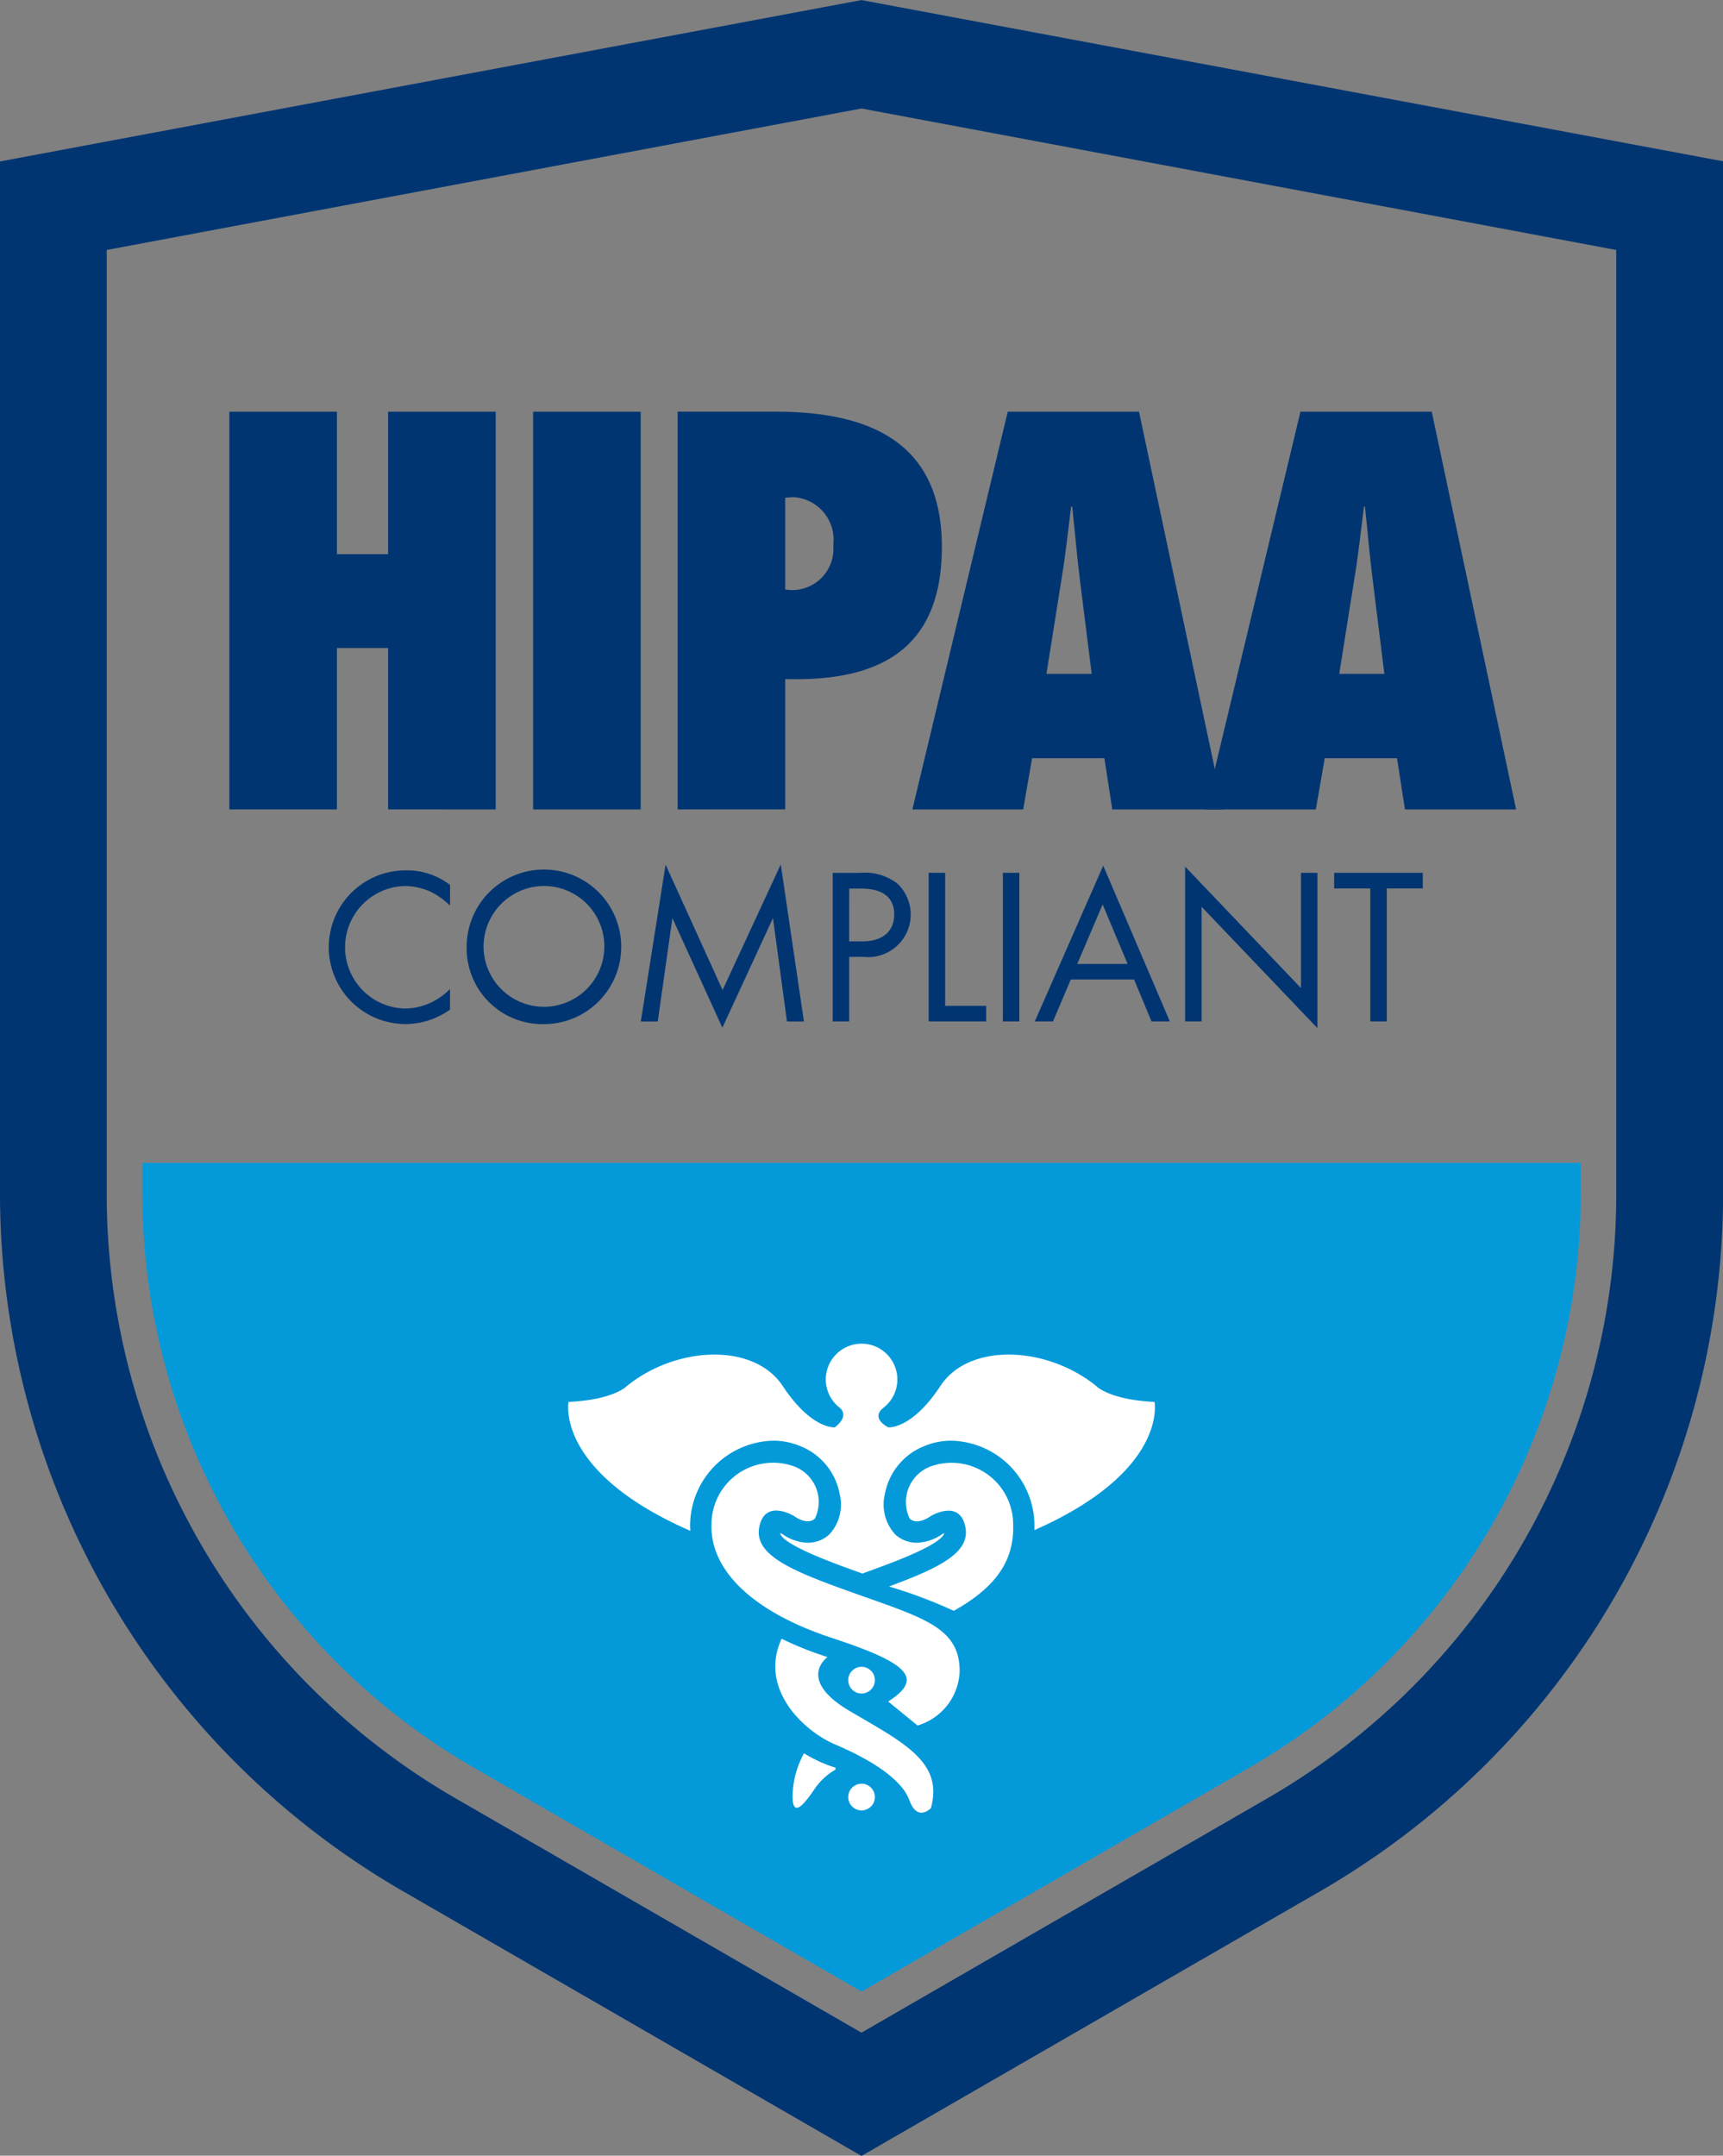 <svg xmlns="http://www.w3.org/2000/svg" width="70.469" height="88.16" viewBox="0 0 70.469 88.16"><rect x="0" y="0" width="70.469" height="88.16" fill="#808080" stroke="none"/><defs><style>.a{fill:#003572;}.b{fill:#049ada;}.c{fill:#fff;}</style></defs><g transform="translate(-723.025 -504.497)"><path class="a" d="M758.258,504.5l-35.233,6.6v42.239a32.972,32.972,0,0,0,16.442,28.478l18.792,10.848,18.8-10.848a32.975,32.975,0,0,0,16.439-28.478V511.093Zm30.87,48.834a28.521,28.521,0,0,1-14.258,24.7l-16.612,9.59-16.612-9.59a28.523,28.523,0,0,1-14.256-24.7V514.72l30.868-5.786,30.87,5.786Z"/><path class="b" d="M725.755,526.8v1.284a27.137,27.137,0,0,0,13.531,23.434l15.883,9.172,15.885-9.172a27.141,27.141,0,0,0,13.531-23.434V526.8Z" transform="translate(3.092 25.254)"/><path class="a" d="M734.3,522.63a3.033,3.033,0,0,0-.793-.567,2.6,2.6,0,0,0-1.047-.235,2.506,2.506,0,0,0,.009,5.011,2.559,2.559,0,0,0,1.13-.282,2.862,2.862,0,0,0,.7-.512v.838a3.155,3.155,0,0,1-1.832.591,3.143,3.143,0,1,1,.036-6.287,2.875,2.875,0,0,1,1.8.6Z" transform="translate(7.13 18.903)"/><path class="a" d="M731.975,524.333a3.161,3.161,0,1,1,3.16,3.143,3.1,3.1,0,0,1-3.16-3.143m.691,0a2.47,2.47,0,1,0,2.469-2.506,2.482,2.482,0,0,0-2.469,2.506" transform="translate(10.136 18.903)"/><path class="a" d="M735.315,527.5l1.013-6.415,2.331,5.129,2.38-5.139.947,6.425h-.693l-.574-4.227-2.069,4.48-2.043-4.48-.6,4.227Z" transform="translate(13.919 18.772)"/><path class="a" d="M740.1,521.236a2.194,2.194,0,0,1,1.531.429,1.741,1.741,0,0,1-1.369,3.007h-.591v2.642h-.674v-6.078Zm-.429,2.8h.557c.8,0,1.284-.4,1.284-1.1,0-.964-.9-1.056-1.339-1.056h-.5Z" transform="translate(18.085 18.957)"/><path class="a" d="M741.51,521.235v5.442h1.676v.638h-2.35v-6.08Z" transform="translate(20.171 18.956)"/><rect class="a" width="0.674" height="6.08" transform="translate(764.042 540.191)"/><path class="a" d="M746.933,525.755h-2.589l-.729,1.715h-.744l2.8-6.372,2.725,6.372h-.749Zm-.265-.638-1.021-2.433-1.039,2.433Z" transform="translate(22.475 18.801)"/><path class="a" d="M745.754,527.449v-6.333l4.738,4.967V521.37h.674v6.353l-4.738-4.964v4.691Z" transform="translate(25.741 18.821)"/><path class="a" d="M750.764,521.875v5.44h-.674v-5.44h-1.478v-.64h3.625v.64Z" transform="translate(28.978 18.956)"/><path class="a" d="M733.917,528.657v-6.6h-2.092v6.6h-4.4V512.393h4.4v5.824h2.092v-5.824h4.4v16.265Z" transform="translate(4.981 8.942)"/><rect class="a" width="4.399" height="16.265" transform="translate(744.83 521.335)"/><path class="a" d="M736.021,528.657V512.392h4.013c3.839,0,6.794,1.252,6.794,5.523,0,4.229-2.589,5.521-6.406,5.412v5.329Zm4.724-12.769-.322.021v3.755a1.687,1.687,0,0,0,1.964-1.812,1.742,1.742,0,0,0-1.642-1.964" transform="translate(14.718 8.941)"/><path class="a" d="M748.7,528.658l-.324-2.094h-2.956l-.365,2.094h-4.532l3.9-16.265h5.37l3.45,16.265Zm-.842-5.545-.475-3.777c-.128-1.013-.213-2.047-.322-3.062h-.045c-.128,1.015-.237,2.049-.409,3.062l-.6,3.777Z" transform="translate(19.817 8.942)"/><path class="a" d="M754.311,528.658l-.324-2.094h-2.956l-.365,2.094h-4.529l3.9-16.265h5.37l3.45,16.265Zm-.842-5.545L753,519.336c-.13-1.013-.215-2.047-.324-3.062h-.042c-.13,1.015-.237,2.049-.41,3.062l-.6,3.777Z" transform="translate(26.175 8.942)"/><path class="c" d="M745.1,543.308a2.4,2.4,0,0,0,1.723-2.214c0-1.725-1.35-2.147-4.009-3.09s-4.417-1.593-4.188-2.8,1.431-.456,1.431-.456.52.392.844.1a1.553,1.553,0,0,0-.975-2.177,2.519,2.519,0,0,0-3.252,2.406c-.066,1.919,1.755,3.61,4.926,4.651s3.758,1.661,2.3,2.6Z" transform="translate(15.451 31.754)"/><path class="c" d="M757.906,532.641c-1.864-.087-2.384-.65-2.384-.65-2.039-1.648-5.208-1.779-6.376,0s-2.126,1.691-2.126,1.691-.729-.348-.233-.774h-.006a1.463,1.463,0,1,0-1.738-.017l.021.021-.021-.021.023.021h0c.35.363-.241.77-.241.77s-.953.087-2.126-1.691-4.335-1.648-6.374,0c0,0-.52.563-2.386.65,0,0-.567,2.847,4.979,5.272,0-.1-.011-.2-.006-.3a3.48,3.48,0,0,1,3.395-3.386,2.819,2.819,0,0,1,1.054.2,2.62,2.62,0,0,1,1.668,1.985,1.8,1.8,0,0,1-.431,1.655,1.292,1.292,0,0,1-.879.333,1.885,1.885,0,0,1-1.028-.348.568.568,0,0,0-.1-.043c.111.467,2.034,1.177,3.367,1.651l.789-.29c1.964-.725,2.5-1.135,2.561-1.361a.61.61,0,0,0-.092.043,1.894,1.894,0,0,1-1.03.348,1.3,1.3,0,0,1-.879-.333,1.8,1.8,0,0,1-.431-1.655,2.621,2.621,0,0,1,1.666-1.985,2.837,2.837,0,0,1,1.056-.2,3.48,3.48,0,0,1,3.395,3.386c0,.092,0,.181,0,.271,5.476-2.418,4.911-5.242,4.911-5.242" transform="translate(12.339 29.188)"/><path class="c" d="M740.077,537.621c2.047-.755,3.318-1.378,3.122-2.414-.228-1.2-1.431-.456-1.431-.456s-.52.392-.847.1a1.555,1.555,0,0,1,.977-2.177,2.519,2.519,0,0,1,3.252,2.406c.047,1.42-.631,2.538-2.429,3.538a20.123,20.123,0,0,0-2.644-.994" transform="translate(19.312 31.754)"/><path class="c" d="M740.03,536.672s-1.3.913.911,2.211,3.839,2.084,3.316,3.969c0,0-.55.587-.879-.324s-1.725-1.725-3.026-2.275-3.143-2.28-2.2-4.329a13.46,13.46,0,0,0,1.877.749" transform="translate(16.84 35.59)"/><path class="c" d="M739.98,538.707a5.686,5.686,0,0,1-1.286-.587,3.756,3.756,0,0,0-.469,1.789c.017.974.619.083.943-.39a2.586,2.586,0,0,1,.813-.731" transform="translate(17.214 38.08)"/><path class="c" d="M740.383,537.006a.545.545,0,1,1-.546-.544.544.544,0,0,1,.546.544" transform="translate(18.424 36.201)"/><path class="c" d="M740.383,539.25a.545.545,0,1,1-.546-.546.544.544,0,0,1,.546.546" transform="translate(18.424 38.74)"/></g></svg>